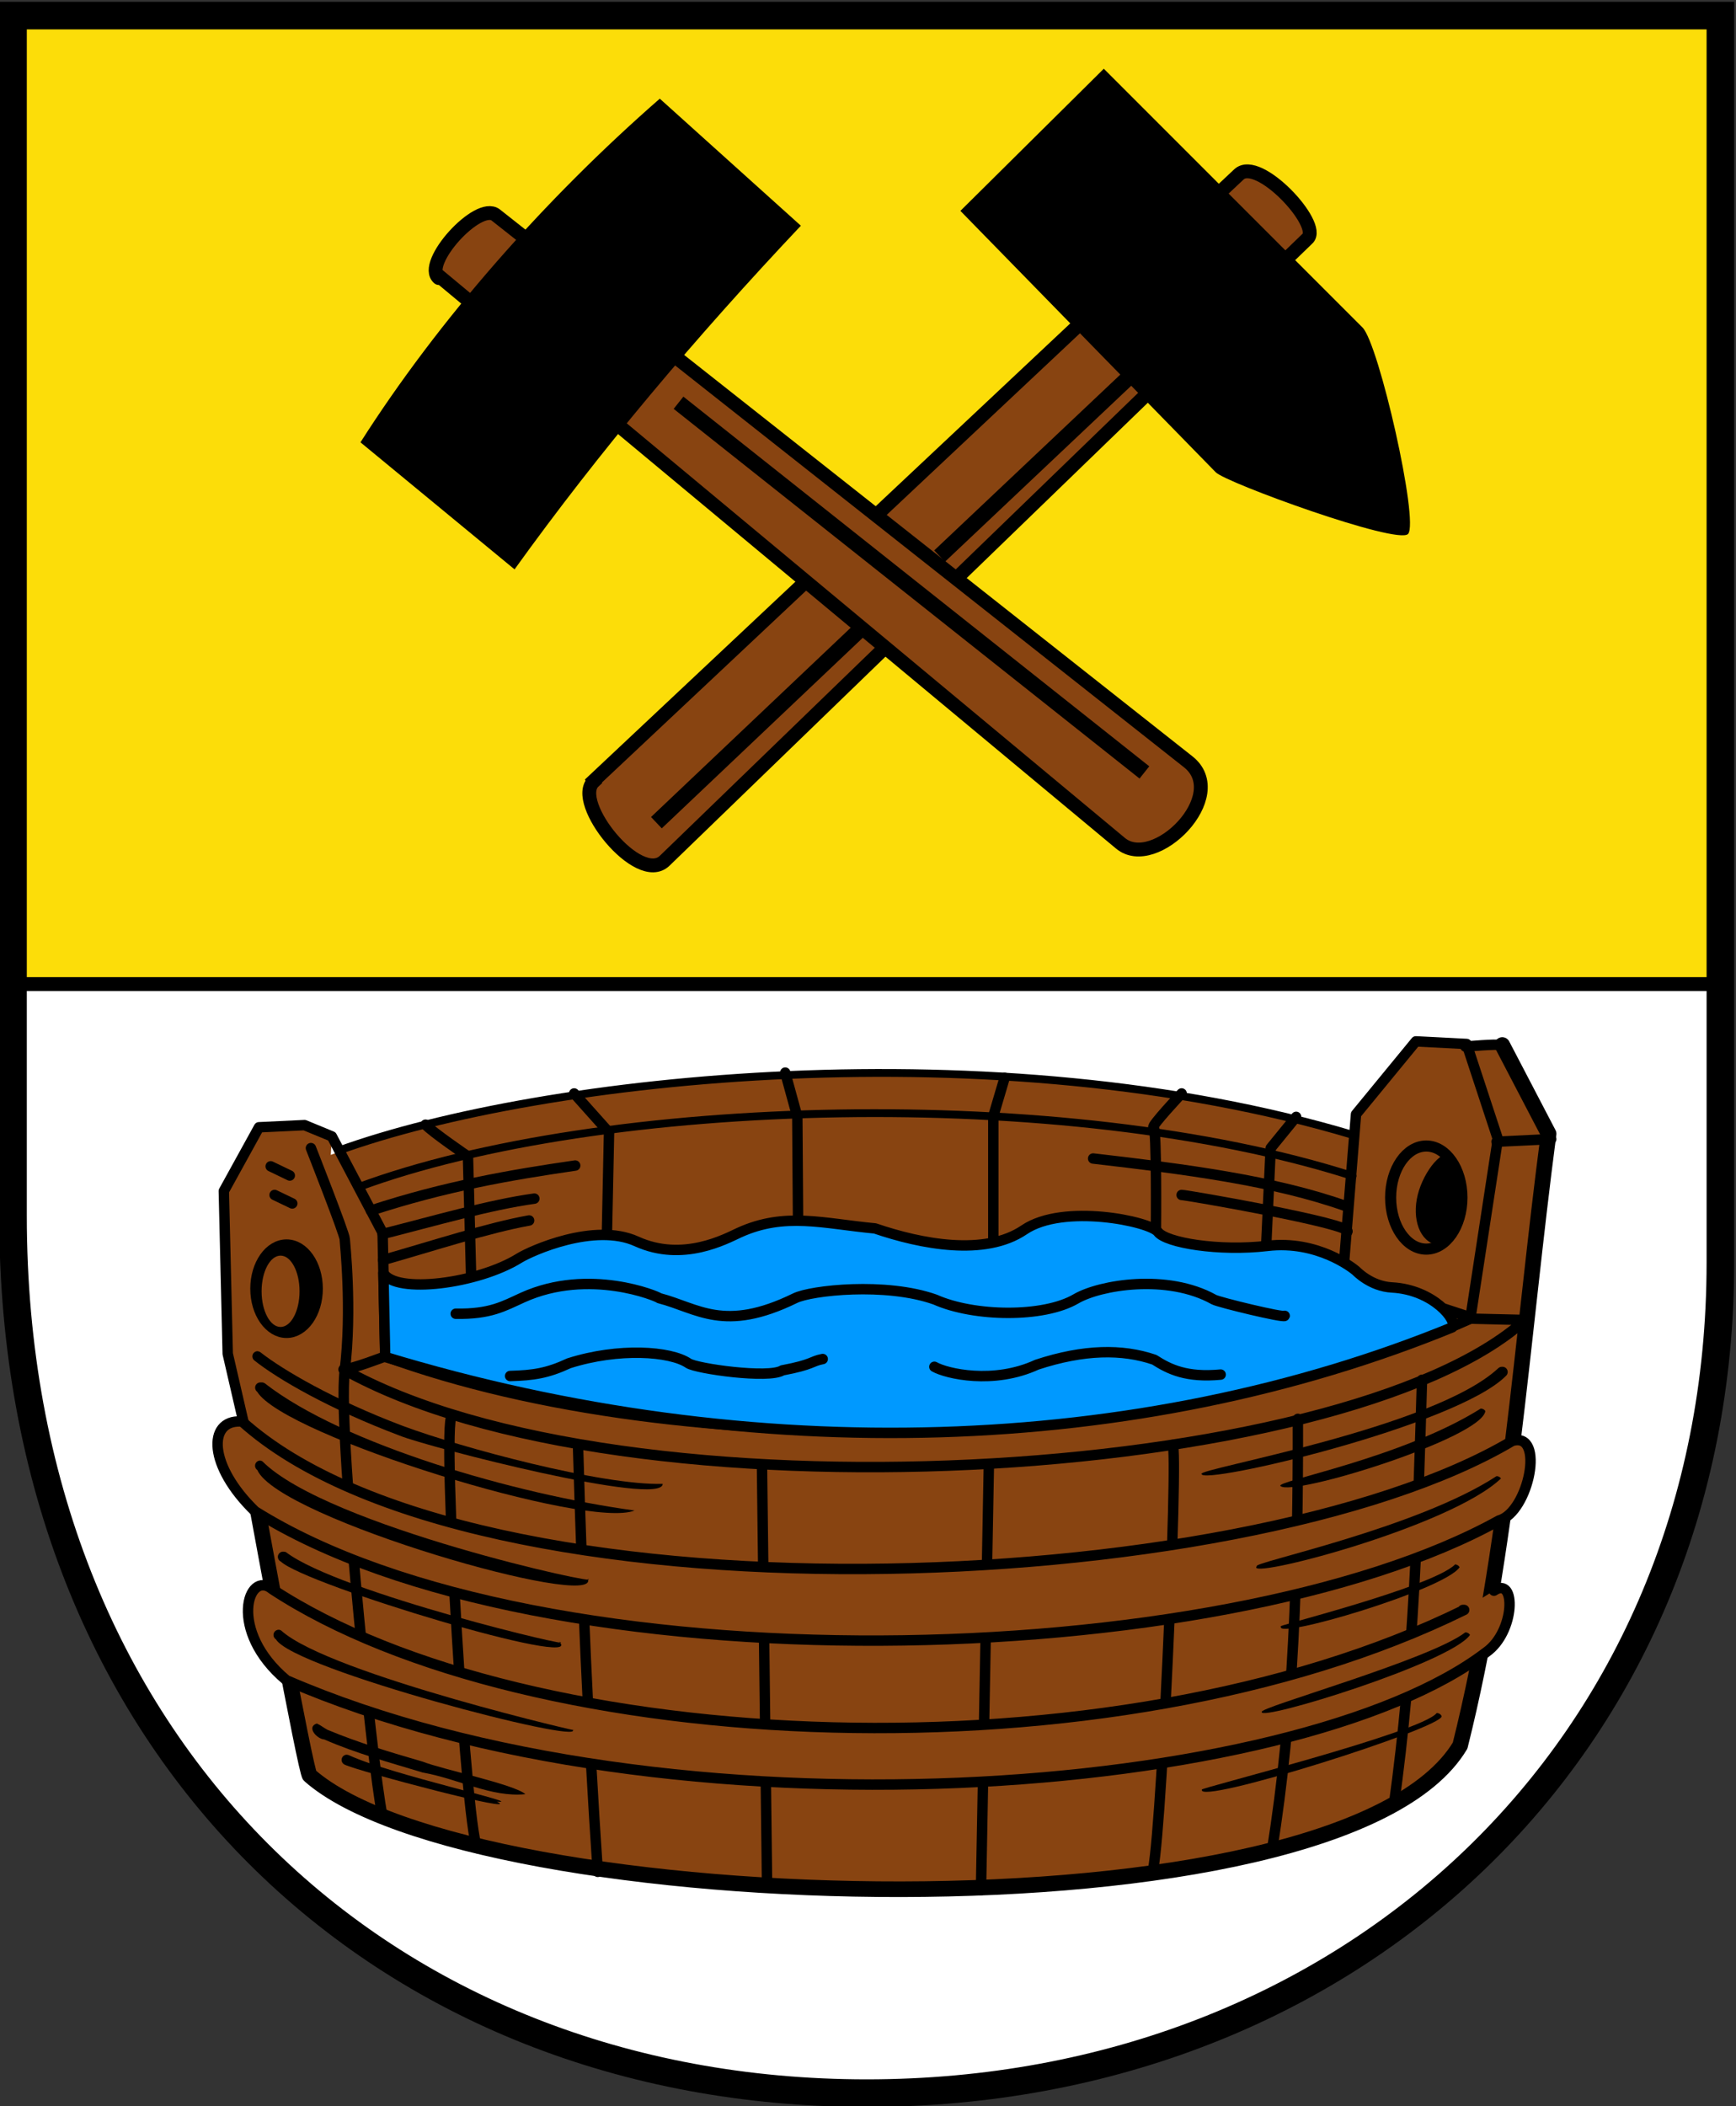 <svg width="667" height="809" version="1.1" xmlns="http://www.w3.org/2000/svg">
 <rect width="100%" height="100%" fill="#333333" stroke="none"/>
 <g transform="translate(205 186)">
  <rect x="-200" y="-180" width="656" height="372" fill="#fcdd09" stroke-width="1.77"/>
  <path d="m-200 192h656v106c0 218-177 319-328 319-151 0-328-114-328-337z" fill="#fff" stroke-width="1.77"/>
  <path d="m23 114 248-233c7.49-7.05 32 19.3 26.4 24.6l-247 239c-10 9.71-35.8-22.5-27.3-30.4z" fill="#841" stroke="#000" stroke-width="5.32"/>
  <path d="m-36.5-80.1 262 218c13.2 11 42.4-18.4 26-31.3l-266-210c-6.77-5.35-28.5 18.7-21.9 24.2z" fill="#841" stroke="#000" stroke-linecap="round" stroke-linejoin="round" stroke-width="5.32"/>
  <path d="m-66.5-16.1c30-47.1 70.8-93.4 115-132l54.2 48.8c-40.5 42.9-77.5 86.8-110 132z" stroke-width="1.77"/>
  <path d="m164-105 55.1-54.6 99.4 99.4c6.3 6.3 21.8 74.6 17.5 79.3-4.07 4.3-70.1-19.7-73.9-23.7z" stroke-width="1.77"/>
  <g stroke="#000">
   <path d="m-200 192h656" fill="none" stroke-linecap="round" stroke-linejoin="round" stroke-width="5.32"/>
   <path d="m47.2 130 78.5-74.4" stroke-width="6"/>
   <path d="m156 27.6 72.1-68.1" stroke-width="6"/>
   <path d="m-200-180h656v479c0 186-142 319-328 319-186 0-328-133-328-337z" fill="none" stroke-width="10.6"/>
  </g>
  <path d="m358 216s12.4-1.1 13.5-0.554 19 35.6 19 35.6c-10.9 78.2-15.7 159-34.5 234-46.4 76.8-380 66.5-442 11.5-1.5-1.32-20-102-20-102l-5.5-34.5-6-26-1.5-62.5 13.5-24.5 17.5-0.83 10.5 4.33-0.413 7.06c81.9-30.6 256-49 393-8.06l1-7 23-28 19.5 1" fill="#841" fill-rule="evenodd"/>
  <g fill="none" stroke="#000" stroke-linecap="round" stroke-linejoin="round">
   <path d="m-106 394s18.5 101 20 102c62.7 55 396 65.3 442-11.5 18.8-75.1 23.6-156 34-235l-17.8-34.1" stroke-width="6"/>
   <path d="m-57 335-1-47.5-19.5-37-10.5-4.33-17.5 0.83-13.5 24.5 1.5 62.5 6 26" stroke-width="4"/>
   <path d="m-31.4 358c-4.03 2.02 5.9 167 10.1 166m38.4-154c1.57 53.9 3.84 108 7.58 163m63.1-155 1.95 161m85.2-162-3.02 163m73.6-171c2.46 0.114-4.79 165-8.15 165m56.3-175c0.125 58-1.53 114-10 166m57.7-181c-1.61 54-2.95 107-10.9 164m-416-253s13 33 13 35c0 1.04 2.92 26.7-0.027 50.7-3.01 24.6 12.9 173 15 172" stroke-width="4"/>
   <path d="m-75 256c79-28.6 253-47 390-6" stroke-width="3"/>
   <path d="m-67.3 270c93.3-34.6 272-39.5 382-4.27" stroke-width="3"/>
   <g stroke-width="4">
    <path d="m-73 340c3 0 16-4.99 16-4.99 114 41.6 300 37.9 417-14.5l21 0.5c-69.7 62.9-347 79-454 19z"/>
    <path d="m358 216s12.4-1.1 13.5-0.554 19.5 36.1 19.5 36.1l-21 1"/>
    <path d="m311 304 5-62 23-28 19.5 1 12 36.5-10.5 68.5z"/>
   </g>
  </g>
  <path d="m-112 360c89 80 385 68.6 488 7.5 12.8-3.92 6.39 27.3-5 30.5-106 58.8-368 65.5-478-3.5-18-17.4-18.3-35.1-5.5-34.5z" fill="#841" fill-rule="evenodd" stroke="#000" stroke-linecap="round" stroke-linejoin="round" stroke-width="4"/>
  <path d="m369 425c8.68-5.91 8.15 15.8-2.94 23.6-72.9 55.8-314 74.5-461 10.8-22.8-19-14.7-42.7-5.5-35 98.4 64.6 323 74.4 458 8h-0.5" fill="#841" fill-rule="evenodd" stroke="#000" stroke-linecap="round" stroke-linejoin="round" stroke-width="4"/>
  <g fill-rule="evenodd" shape-rendering="auto">
   <path d="m372 339c-0.498 0.01-0.974 0.205-1.34 0.547-24.7 23.1-116 38.7-114 40.6-0.298 4.53 98-18.4 117-37.7 0.802-0.76 0.836-2.03 0.076-2.83-0.388-0.408-0.929-0.635-1.49-0.623z" color="#000000" color-rendering="auto" dominant-baseline="auto" image-rendering="auto" solid-color="#000000" stop-color="#000000" style="font-feature-settings:normal;font-variant-alternates:normal;font-variant-caps:normal;font-variant-east-asian:normal;font-variant-ligatures:normal;font-variant-numeric:normal;font-variant-position:normal;font-variation-settings:normal;inline-size:0;isolation:auto;mix-blend-mode:normal;shape-margin:0;shape-padding:0;text-decoration-color:#000000;text-decoration-line:none;text-decoration-style:solid;text-indent:0;text-orientation:mixed;text-transform:none;white-space:normal"/>
   <path d="m364 355c-30.5 19.2-79.6 28-77 29.8 4.52 4.21 77.3-18.4 78.7-28.8-0.367-0.583-1.01-0.937-1.7-0.936z" color="#000000" color-rendering="auto" dominant-baseline="auto" image-rendering="auto" solid-color="#000000" stop-color="#000000" style="font-feature-settings:normal;font-variant-alternates:normal;font-variant-caps:normal;font-variant-east-asian:normal;font-variant-ligatures:normal;font-variant-numeric:normal;font-variant-position:normal;font-variation-settings:normal;inline-size:0;isolation:auto;mix-blend-mode:normal;shape-margin:0;shape-padding:0;text-decoration-color:#000000;text-decoration-line:none;text-decoration-style:solid;text-indent:0;text-orientation:mixed;text-transform:none;white-space:normal"/>
   <path d="m370 381c-30.7 20.1-94.5 33.3-92.1 34.6-5.36 5.6 74.1-14.9 93.8-33.7-0.382-0.573-1.03-0.908-1.72-0.889z" color="#000000" color-rendering="auto" dominant-baseline="auto" image-rendering="auto" solid-color="#000000" stop-color="#000000" style="font-feature-settings:normal;font-variant-alternates:normal;font-variant-caps:normal;font-variant-east-asian:normal;font-variant-ligatures:normal;font-variant-numeric:normal;font-variant-position:normal;font-variation-settings:normal;inline-size:0;isolation:auto;mix-blend-mode:normal;shape-margin:0;shape-padding:0;text-decoration-color:#000000;text-decoration-line:none;text-decoration-style:solid;text-indent:0;text-orientation:mixed;text-transform:none;white-space:normal"/>
   <path d="m354 415c-9.27 8.92-72.1 24.4-66.8 23.7-3 5.46 62.8-14 68.6-22.7-0.354-0.688-1.07-1.11-1.85-1.08z" color="#000000" color-rendering="auto" dominant-baseline="auto" image-rendering="auto" solid-color="#000000" stop-color="#000000" style="font-feature-settings:normal;font-variant-alternates:normal;font-variant-caps:normal;font-variant-east-asian:normal;font-variant-ligatures:normal;font-variant-numeric:normal;font-variant-position:normal;font-variation-settings:normal;inline-size:0;isolation:auto;mix-blend-mode:normal;shape-margin:0;shape-padding:0;text-decoration-color:#000000;text-decoration-line:none;text-decoration-style:solid;text-indent:0;text-orientation:mixed;text-transform:none;white-space:normal"/>
   <path d="m358 441c-13.5 10.5-80.3 29.1-78.2 30.6-0.855 3.7 72.5-18.9 80-29.6-0.367-0.632-1.05-1.01-1.78-0.994z" color="#000000" color-rendering="auto" dominant-baseline="auto" image-rendering="auto" solid-color="#000000" stop-color="#000000" style="font-feature-settings:normal;font-variant-alternates:normal;font-variant-caps:normal;font-variant-east-asian:normal;font-variant-ligatures:normal;font-variant-numeric:normal;font-variant-position:normal;font-variation-settings:normal;inline-size:0;isolation:auto;mix-blend-mode:normal;shape-margin:0;shape-padding:0;text-decoration-color:#000000;text-decoration-line:none;text-decoration-style:solid;text-indent:0;text-orientation:mixed;text-transform:none;white-space:normal"/>
   <path d="m347 472c-5.79 7.5-92.8 29.3-90.2 29.4-2.37 6.31 92.8-23.8 92.1-28.2-0.328-0.748-1.08-1.22-1.89-1.2z" color="#000000" color-rendering="auto" dominant-baseline="auto" image-rendering="auto" solid-color="#000000" stop-color="#000000" style="font-feature-settings:normal;font-variant-alternates:normal;font-variant-caps:normal;font-variant-east-asian:normal;font-variant-ligatures:normal;font-variant-numeric:normal;font-variant-position:normal;font-variation-settings:normal;inline-size:0;isolation:auto;mix-blend-mode:normal;shape-margin:0;shape-padding:0;text-decoration-color:#000000;text-decoration-line:none;text-decoration-style:solid;text-indent:0;text-orientation:mixed;text-transform:none;white-space:normal"/>
   <path d="m-106 333c-0.622-0.01-1.21 0.269-1.6 0.756-0.687 0.865-0.543 2.12 0.322 2.81 9 7.15 28.8 18.7 55.9 28.9 10.7 4.36 101 27.6 101 18.5-23.2 0.685-77.4-13.9-99.7-22.2-26.8-10.1-46.4-21.7-54.8-28.3-0.345-0.274-0.771-0.426-1.21-0.434z" color="#000000" color-rendering="auto" dominant-baseline="auto" image-rendering="auto" solid-color="#000000" stop-color="#000000" style="font-feature-settings:normal;font-variant-alternates:normal;font-variant-caps:normal;font-variant-east-asian:normal;font-variant-ligatures:normal;font-variant-numeric:normal;font-variant-position:normal;font-variation-settings:normal;inline-size:0;isolation:auto;mix-blend-mode:normal;shape-margin:0;shape-padding:0;text-decoration-color:#000000;text-decoration-line:none;text-decoration-style:solid;text-indent:0;text-orientation:mixed;text-transform:none;white-space:normal"/>
   <path d="m-105 345c-0.623 6e-3 -1.21 0.302-1.58 0.801-0.663 0.884-0.484 2.14 0.4 2.8 10.3 16.9 127 53 145 45.6-45.8-6.24-112-25.4-142-48.8-0.352-0.264-0.781-0.405-1.22-0.4z" color="#000000" color-rendering="auto" dominant-baseline="auto" image-rendering="auto" solid-color="#000000" stop-color="#000000" style="font-feature-settings:normal;font-variant-alternates:normal;font-variant-caps:normal;font-variant-east-asian:normal;font-variant-ligatures:normal;font-variant-numeric:normal;font-variant-position:normal;font-variation-settings:normal;inline-size:0;isolation:auto;mix-blend-mode:normal;shape-margin:0;shape-padding:0;text-decoration-color:#000000;text-decoration-line:none;text-decoration-style:solid;text-indent:0;text-orientation:mixed;text-transform:none;white-space:normal"/>
   <path d="m-105 375c-0.664-3e-3 -1.29 0.323-1.66 0.871-0.624 0.911-0.391 2.16 0.52 2.78 8.2 18.7 132 54.2 127 41.8 7.78 3.29-100-20.1-125-45.1-0.33-0.226-0.72-0.347-1.12-0.35z" color="#000000" color-rendering="auto" dominant-baseline="auto" image-rendering="auto" solid-color="#000000" stop-color="#000000" style="font-feature-settings:normal;font-variant-alternates:normal;font-variant-caps:normal;font-variant-east-asian:normal;font-variant-ligatures:normal;font-variant-numeric:normal;font-variant-position:normal;font-variation-settings:normal;inline-size:0;isolation:auto;mix-blend-mode:normal;shape-margin:0;shape-padding:0;text-decoration-color:#000000;text-decoration-line:none;text-decoration-style:solid;text-indent:0;text-orientation:mixed;text-transform:none;white-space:normal"/>
   <path d="m-96.3 410c-0.749 0.022-1.42 0.461-1.75 1.14-0.477 0.997-0.056 2.19 0.941 2.67 9.66 9.06 118 41.6 107 30.8 9.78 3.47-84.4-18.7-105-34.4-0.287-0.138-0.603-0.205-0.922-0.195z" color="#000000" color-rendering="auto" dominant-baseline="auto" image-rendering="auto" solid-color="#000000" stop-color="#000000" style="font-feature-settings:normal;font-variant-alternates:normal;font-variant-caps:normal;font-variant-east-asian:normal;font-variant-ligatures:normal;font-variant-numeric:normal;font-variant-position:normal;font-variation-settings:normal;inline-size:0;isolation:auto;mix-blend-mode:normal;shape-margin:0;shape-padding:0;text-decoration-color:#000000;text-decoration-line:none;text-decoration-style:solid;text-indent:0;text-orientation:mixed;text-transform:none;white-space:normal"/>
   <path d="m-98 440c-0.664 0.026-1.27 0.381-1.62 0.945-0.582 0.939-0.293 2.17 0.646 2.75 6.77 11.5 119 40.7 114 34.7 9.62 2.59-93.5-21.2-112-38.1-0.339-0.212-0.734-0.315-1.13-0.299z" color="#000000" color-rendering="auto" dominant-baseline="auto" image-rendering="auto" solid-color="#000000" stop-color="#000000" style="font-feature-settings:normal;font-variant-alternates:normal;font-variant-caps:normal;font-variant-east-asian:normal;font-variant-ligatures:normal;font-variant-numeric:normal;font-variant-position:normal;font-variation-settings:normal;inline-size:0;isolation:auto;mix-blend-mode:normal;shape-margin:0;shape-padding:0;text-decoration-color:#000000;text-decoration-line:none;text-decoration-style:solid;text-indent:0;text-orientation:mixed;text-transform:none;white-space:normal"/>
   <path d="m-83.2 476c-4.27 1.29-0.03 5.99 2.78 6.14 12.2 5.34 25.1 8.84 37.8 12.7 13.9 2.47 26.4 9.65 39.5 8.32-4.36-3.81-31.9-9.49-39.5-12.5-12.3-3.57-24.6-7.24-36.5-12.2-1.43-0.727-2.66-1.8-4.15-2.44z" color="#000000" color-rendering="auto" dominant-baseline="auto" image-rendering="auto" solid-color="#000000" stop-color="#000000" style="font-feature-settings:normal;font-variant-alternates:normal;font-variant-caps:normal;font-variant-east-asian:normal;font-variant-ligatures:normal;font-variant-numeric:normal;font-variant-position:normal;font-variation-settings:normal;inline-size:0;isolation:auto;mix-blend-mode:normal;shape-margin:0;shape-padding:0;text-decoration-color:#000000;text-decoration-line:none;text-decoration-style:solid;text-indent:0;text-orientation:mixed;text-transform:none;white-space:normal"/>
   <path d="m-71.7 488c-0.791-0.019-1.52 0.43-1.86 1.15-0.471 0.999-0.043 2.19 0.957 2.66 5.68 2.71 69 19.4 58.5 14.2 11.7 1.06-40.3-10.2-56.8-17.8-0.252-0.119-0.526-0.184-0.805-0.191z" color="#000000" color-rendering="auto" dominant-baseline="auto" image-rendering="auto" solid-color="#000000" stop-color="#000000" style="font-feature-settings:normal;font-variant-alternates:normal;font-variant-caps:normal;font-variant-east-asian:normal;font-variant-ligatures:normal;font-variant-numeric:normal;font-variant-position:normal;font-variation-settings:normal;inline-size:0;isolation:auto;mix-blend-mode:normal;shape-margin:0;shape-padding:0;text-decoration-color:#000000;text-decoration-line:none;text-decoration-style:solid;text-indent:0;text-orientation:mixed;text-transform:none;white-space:normal"/>
  </g>
  <g fill="none" stroke="#000" stroke-linecap="round" stroke-linejoin="round" stroke-width="4">
   <path d="m-101 262 7.34 3.53"/>
   <path d="m-99.5 273 6.79 3.26"/>
   <path d="m-62.5 279c28.4-9.33 53.7-13.7 78.5-17.3"/>
   <path d="m-58 288c19.9-5.04 41-11.2 58.3-13.6"/>
   <path d="m-57.8 298c19.3-5.5 40.4-12.4 56.1-15.2"/>
   <path d="m215 259c34.9 4.03 69.5 8.4 97.7 18.5"/>
   <path d="m249 273c1.91-0.01 65.7 11.1 63.7 14.1"/>
   <path d="m-41.5 246c2.38 2.72 16.3 12.2 16.3 12.2l1.23 46.8 1.12-0.225"/>
   <path d="m15.6 234 13.4 15-0.813 38.8"/>
   <path d="m96.7 226 4.64 16.9 0.28 39.6"/>
   <path d="m181 228-4.35 14.7 2.9e-4 48.2"/>
   <path d="m249 234s-12 12.8-10.8 13c1.28 0.162 0.939 38.7 0.939 38.7"/>
   <path d="m293 243-9.78 12-1.71 37"/>
  </g>
  <ellipse cx="-94.9" cy="309" rx="11.8" ry="16.8" fill-rule="evenodd" stroke="#000" stroke-linecap="round" stroke-linejoin="round" stroke-width="4.28"/>
  <ellipse cx="-97.2" cy="310" rx="7.29" ry="13.7" fill="#841" fill-rule="evenodd"/>
  <g stroke="#000" stroke-linecap="round" stroke-linejoin="round">
   <ellipse cx="343" cy="274" rx="13.7" ry="19.8" fill="none" stroke-width="4.27"/>
   <path transform="rotate(17.8)" d="m423 157c0 9.79 2.25 14.9-4.22 14.9-6.48 0-11.7-7.94-11.7-17.7s4.88-20.2 8.94-15.1c5.08 6.32 7.01 8.12 7.01 17.9z" fill-rule="evenodd" stroke-width=".5"/>
  </g>
  <path d="m-57.7 303c4.64 8.17 36.4 4.11 52.2-5.73 4.5-2.79 28.9-13.8 45.1-6.43 17.8 8.1 34.4-1.07 39.4-3.36 17.6-8.02 32.4-3.48 52.2-1.63 17.7 6.04 42.2 10.8 57.3 0.543s48.4-3.23 51.4 0.815c3.07 4.17 23.5 7.55 42.1 5.35 19.3-2.27 32.9 8.62 34 9.59 0.172 0.151 5.65 5.96 13.8 6.38 16 0.837 25.4 12.8 23.2 15.3-120 49.1-268 54.5-410 11.4z" fill="#09f" fill-rule="evenodd" stroke="#000" stroke-linecap="round" stroke-linejoin="round" stroke-width="4"/>
  <path d="m154 339c4.63 2.65 22.7 6.9 39.4-0.815 18.1-5.94 32.8-6.1 45.1-1.9 5.85 3.77 12.5 6.94 25.5 5.71m-273 0.543c8.91-0.25 14.3-1.03 22.6-4.89 19-6.06 39-4.71 45.9 0 3.05 2.07 31 6.02 36.1 2.72 11.9-2.24 11-3.5 15.5-4.35m-141-17.4c13.3 0.227 18.4-2.89 25.8-6.25 25.5-11.5 51.9-0.356 52.4 0.272 14.8 3.84 24.8 13.4 52.2 0 6.13-3 34.8-6.21 53.8 0.543 14.9 6.65 41.6 7.04 54.1-0.272 9.18-5.38 35.1-9.74 53 0.272 1.86 1.04 26.9 7.1 27.2 6.25" fill="none" stroke="#000" stroke-linecap="round" stroke-linejoin="round" stroke-width="4"/>
  <path d="m-73 340 0.072-49.8-13-35.6" fill="none"/>
  <path d="m55.7-31.3 179 142" stroke="#000" stroke-width="6"/>
 </g>
</svg>
